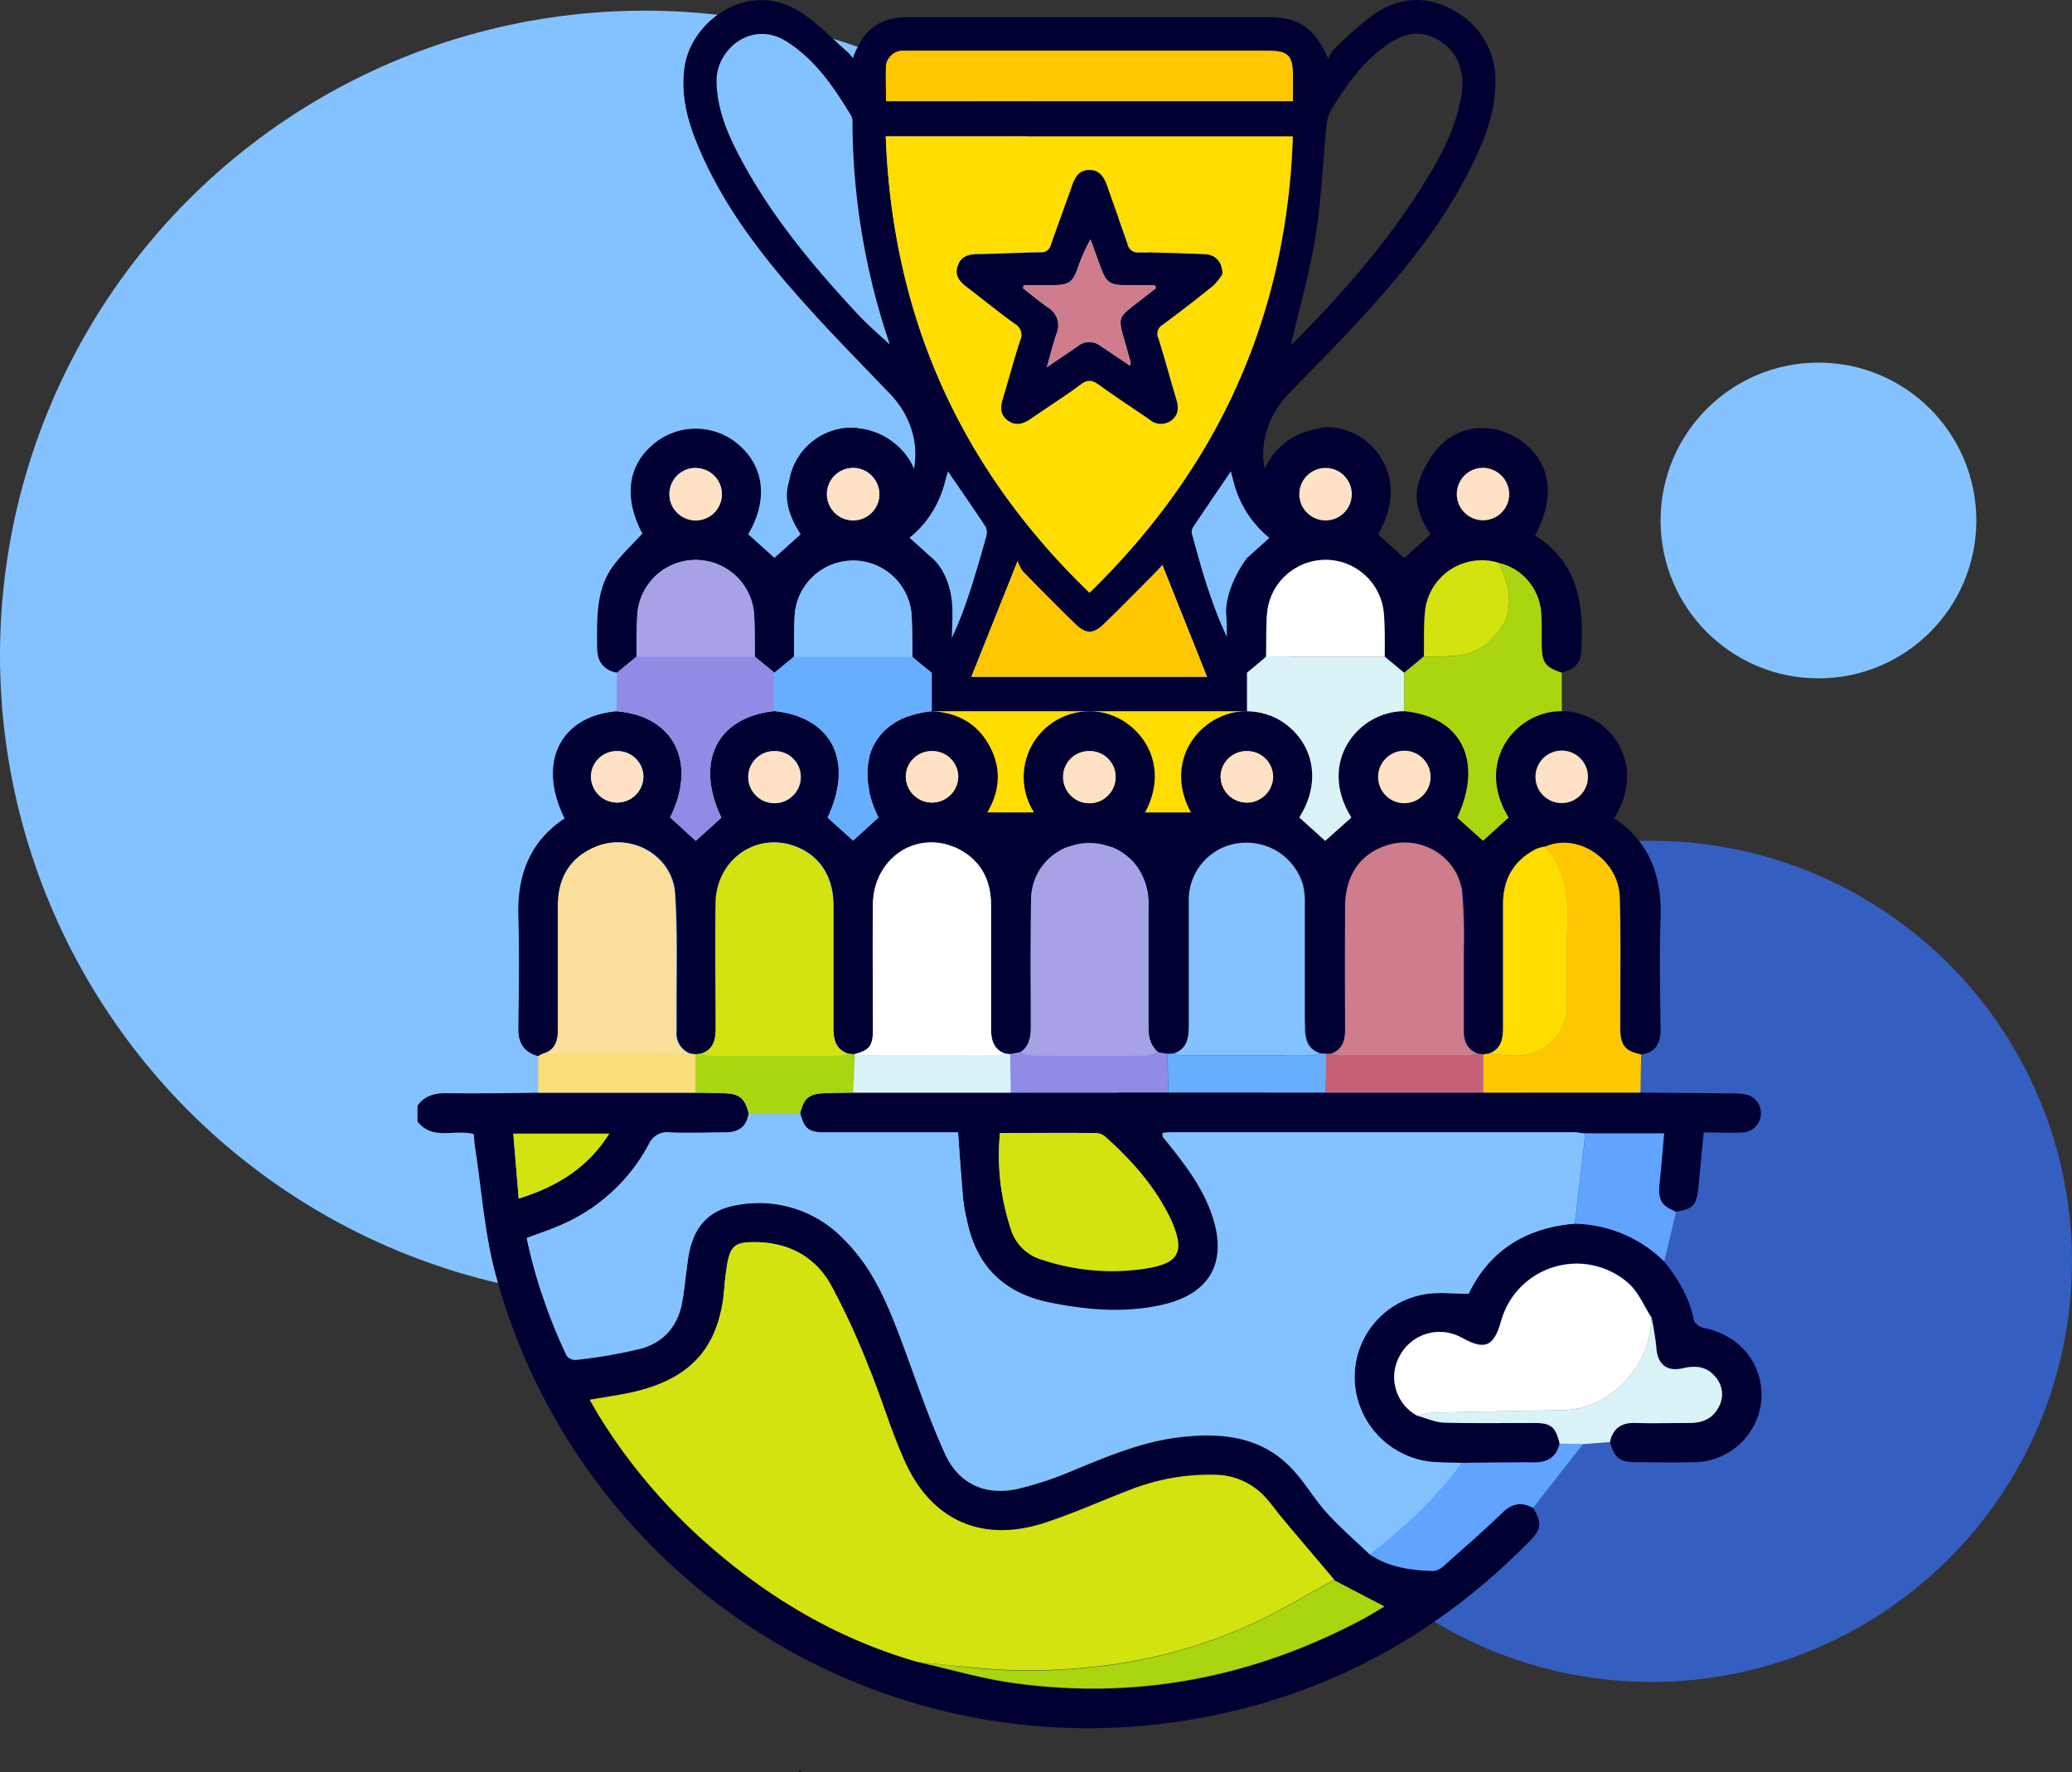 <?xml version="1.0" encoding="UTF-8"?> <svg xmlns="http://www.w3.org/2000/svg" viewBox="0 0 395.03 337.86"><rect x="0" y="0" width="395.03" height="337.86" fill="#333333" stroke="none"/> <defs> <style>.cls-1{fill:#83c2ff;}.cls-2{fill:#355ec1;}.cls-3{fill:#003;}.cls-4{fill:#fd0;}.cls-5{fill:#ffc700;}.cls-6{fill:#cf7c8c;}.cls-7{fill:#aad610;}.cls-8{fill:#928be5;}.cls-9{fill:#60a4ff;}.cls-10{fill:#daf3f7;}.cls-11{fill:#fade77;}.cls-12{fill:#d3e310;}.cls-13{fill:#fff;}.cls-14{fill:#fade9a;}.cls-15{fill:#a6a2e5;}.cls-16{fill:#68aeff;}.cls-17{fill:#c86077;}.cls-18{fill:#ffe1c5;}.cls-19{fill:#35a0d2;}</style> </defs> <g id="Layer_2" data-name="Layer 2"> <circle class="cls-1" cx="122.9" cy="124.93" r="122.9"></circle> <circle class="cls-2" cx="314.84" cy="240.48" r="80.19"></circle> <circle class="cls-1" cx="346.69" cy="99.23" r="30.1"></circle> <path class="cls-3" d="M162.6,11.07c2.18-5.76,5.14-7.79,11-7.79h68.2c5.86,0,8.82,2,11.47,8A4.79,4.79,0,0,1,254,9.72a72,72,0,0,1,7.82-6.92c4.93-3.4,10.25-3.8,15.56-.66a14.94,14.94,0,0,1,7.71,13.71c0,4.8-1.5,9.26-3.47,13.57-4.77,10.45-11.63,19.51-19.17,28-5.38,6.09-11.15,11.84-16.8,17.69C241,80,239.57,86.49,242,92.25c1.59,3.7,4.1,6.47,8.25,7.29a7,7,0,0,0,6.08-1.41,5.65,5.65,0,0,0,2.19-5.9,5.87,5.87,0,0,0-5-4.35c-.4-.06-.8-.08-1.2-.16a3.08,3.08,0,0,1-2.63-3.66c.28-1.83,1.5-2.58,3.27-2.63a12.15,12.15,0,0,1,7.25,21.84c-5.34,4.15-13.36,3.59-18.92-1.34a20.21,20.21,0,0,1-6.08-10c-.18-.64-.34-1.29-.54-2.08-2.51,3.7-4.93,7.23-7.3,10.8a1.8,1.8,0,0,0-.08,1.32c2,7.39,4.12,14.76,7.68,21.61.5,1,1.07,1.86,1.62,2.79a5,5,0,0,0,4.51,3c4.91.26,8.51,4.53,8.57,9.56s0,10.09,0,15.14a9.65,9.65,0,0,0,.14,1c1.9,0,3.76,0,5.62,0,2.37,0,3.85,1.3,3.83,3.22s-1.49,3.15-3.9,3.15q-47.71,0-95.43,0c-2.4,0-3.86-1.26-3.86-3.19s1.48-3.15,3.87-3.18c1.86,0,3.73,0,5.8,0V140.54c0-7.26,3-10.58,10.15-11.4a3.14,3.14,0,0,0,1.85-1.25c3.58-4.82,5.63-10.37,7.47-16,1-3.19,1.94-6.43,2.84-9.66a2.54,2.54,0,0,0-.16-1.85c-2.29-3.47-4.67-6.88-7.17-10.52-.2.71-.38,1.31-.53,1.91-2.18,8.69-9.41,14.61-17.44,14.27-6.42-.28-11.8-5.13-12.38-11.16a12.1,12.1,0,0,1,9.53-13.09,10.09,10.09,0,0,1,3-.23,2.82,2.82,0,0,1,2.77,2.7,2.91,2.91,0,0,1-2,3.31,6.89,6.89,0,0,1-1.38.28c-3.37.48-5.65,2.82-5.6,5.79s2.9,5.83,6.23,6A9.61,9.61,0,0,0,171.05,96c5.11-5.93,4.48-14.83-1.32-20.86-6.23-6.5-12.58-12.91-18.49-19.7-7.44-8.54-14.13-17.65-18.42-28.26-1.88-4.64-3.06-9.42-2.28-14.55,1.31-8.54,11.83-16.4,21.6-10.62,3.46,2.05,6.28,5.18,9.38,7.83A12.43,12.43,0,0,1,162.6,11.07ZM246.49,26H168.87c1.27,34.3,14.08,63.17,38.85,87C232.33,89,245.34,60.25,246.49,26ZM243.2,154.88c0-5,0-9.78,0-14.6,0-3.72-.93-4.66-4.63-4.66H176.83c-.47,0-.94,0-1.41,0a3.18,3.18,0,0,0-3.2,3.22c-.08,1.27-.07,2.55-.07,3.83,0,4.07,0,8.15,0,12.19Zm2.92-89.14a.93.93,0,0,0,.33-.21c9.4-9.46,18.18-19.45,25.21-30.84,3.11-5,5.86-10.27,6.91-16.21.9-5.11-.87-9.12-4.84-11.13C270,5.45,266.8,6.77,263.81,9c-4.28,3.19-7.32,7.48-10.05,12a7.89,7.89,0,0,0-.9,3.19c-.69,7-.94,14-2.05,20.84S247.72,58.84,246.12,65.74Zm-76.51-.06c-.05-.21-.11-.45-.19-.69a132.67,132.67,0,0,1-6.89-41.54,2.78,2.78,0,0,0-.23-1.36C159,16.65,155.5,11.44,150,7.93c-6.64-4.22-13.51,1.45-13.39,7.62.09,4.79,1.73,9.08,3.84,13.22,5.94,11.67,14.23,21.63,23.09,31.14C165.42,61.94,167.56,63.75,169.61,65.68Zm-.69-46.39h77.56V14.35c0-3.79-.93-4.7-4.79-4.7h-68c-.54,0-1.08,0-1.61,0a3.21,3.21,0,0,0-3.18,3.26C168.86,15,168.92,17.07,168.92,19.29Zm52.69,88.43c-.41.46-.92,1.06-1.47,1.62-3.22,3.23-6.41,6.5-9.7,9.67-2,1.9-3.42,1.9-5.41,0-3.42-3.31-6.77-6.71-10.09-10.13a7.15,7.15,0,0,1-.93-1.9c-3.18,8-6,15.09-8.82,22.07h44.93C227.29,121.93,224.49,114.91,221.61,107.72Z"></path> <path class="cls-4" d="M246.49,26c-1.15,34.29-14.16,63-38.77,87C183,89.13,170.14,60.26,168.87,26ZM233,52.29c.07-2.38-1.32-3.76-3.37-3.84-4.17-.15-8.33-.31-12.5-.36A2,2,0,0,1,215,46.52c-1.25-3.68-2.63-7.33-3.89-11-.59-1.71-1.41-3.15-3.43-3.12s-2.72,1.39-3.28,3c-1.29,3.74-2.68,7.45-4,11.2a1.86,1.86,0,0,1-2,1.45c-4,.05-7.93.27-11.89.34-1.75,0-3.23.35-3.87,2.2s.4,3,1.75,4.08c3,2.33,6,4.75,9.13,7a2.4,2.4,0,0,1,1,3.2c-1.18,3.64-2.15,7.34-3.27,11-.49,1.61-.55,3.11.89,4.2s3,.68,4.45-.33c3.15-2.18,6.4-4.23,9.47-6.51,1.35-1,2.22-.85,3.49.06,3.15,2.29,6.43,4.41,9.63,6.62a3.33,3.33,0,0,0,4.12.21c1.4-1,1.5-2.38,1-4-1.16-3.86-2.2-7.75-3.4-11.59a2,2,0,0,1,.83-2.71c3.24-2.39,6.43-4.87,9.56-7.41A10.76,10.76,0,0,0,233,52.29Z"></path> <path class="cls-4" d="M243.2,154.88H172.14c0-4,0-8.12,0-12.19,0-1.28,0-2.56.07-3.83a3.18,3.18,0,0,1,3.2-3.22c.47,0,.94,0,1.41,0h61.73c3.7,0,4.63.94,4.63,4.66C243.2,145.1,243.2,149.92,243.2,154.88Z"></path> <path class="cls-5" d="M168.92,19.29c0-2.22-.06-4.3,0-6.37a3.21,3.21,0,0,1,3.18-3.26c.53,0,1.07,0,1.61,0h68c3.86,0,4.79.91,4.79,4.7v4.94Z"></path> <path class="cls-5" d="M221.61,107.72c2.88,7.19,5.68,14.21,8.51,21.29H185.19c2.79-7,5.64-14.1,8.82-22.07a7.15,7.15,0,0,0,.93,1.9c3.32,3.42,6.67,6.82,10.09,10.13,2,1.94,3.44,1.94,5.41,0,3.29-3.17,6.48-6.44,9.7-9.67C220.69,108.78,221.2,108.18,221.61,107.72Z"></path> <path class="cls-3" d="M233,52.29a10.76,10.76,0,0,1-1.74,2.19c-3.13,2.54-6.32,5-9.56,7.41a2,2,0,0,0-.83,2.71c1.2,3.84,2.24,7.73,3.4,11.59.48,1.58.38,3-1,4a3.33,3.33,0,0,1-4.12-.21c-3.2-2.21-6.48-4.33-9.63-6.62-1.27-.91-2.14-1.07-3.49-.06-3.07,2.28-6.32,4.33-9.47,6.51-1.44,1-2.93,1.48-4.45.33s-1.38-2.59-.89-4.2c1.12-3.66,2.09-7.36,3.27-11a2.4,2.4,0,0,0-1-3.2c-3.11-2.25-6.09-4.67-9.13-7-1.35-1-2.42-2.19-1.75-4.08s2.12-2.17,3.87-2.2c4-.07,7.93-.29,11.89-.34a1.86,1.86,0,0,0,2-1.45c1.29-3.75,2.68-7.46,4-11.2.56-1.65,1.37-3,3.28-3s2.84,1.41,3.43,3.12c1.26,3.68,2.64,7.33,3.89,11a2,2,0,0,0,2.16,1.57c4.17,0,8.33.21,12.5.36C231.67,48.53,233.06,49.91,233,52.29ZM215.43,69.72a2.63,2.63,0,0,0,.08-.68q-.69-2.52-1.41-5c-.89-3.15-.73-3.66,1.85-5.65l4.45-3.46-.26-.53c-1.94,0-3.88,0-5.82,0-2.77-.08-3.45-.6-4.42-3.23-.67-1.83-1.32-3.67-2-5.5a30.58,30.58,0,0,0-2.44,5.52c-1,2.61-1.65,3.13-4.44,3.21-2,0-3.92,0-5.88,0l-.09.58c1.58,1.22,3.12,2.51,4.75,3.65a4,4,0,0,1,1.59,5.09c-.63,1.88-1.11,3.82-1.82,6.31,2.27-1.55,4.1-2.74,5.88-4a3.5,3.5,0,0,1,4.45,0C211.68,67.2,213.46,68.38,215.43,69.72Z"></path> <path class="cls-6" d="M215.43,69.72c-2-1.34-3.75-2.52-5.51-3.74a3.5,3.5,0,0,0-4.45,0c-1.78,1.27-3.61,2.46-5.88,4,.71-2.49,1.19-4.43,1.82-6.31a4,4,0,0,0-1.59-5.09c-1.63-1.14-3.17-2.43-4.75-3.65l.09-.58c2,0,3.92,0,5.88,0,2.79-.08,3.48-.6,4.44-3.21a30.58,30.58,0,0,1,2.44-5.52c.66,1.83,1.31,3.67,2,5.5,1,2.63,1.65,3.15,4.42,3.23,1.94,0,3.88,0,5.82,0l.26.53L216,58.35c-2.58,2-2.74,2.5-1.85,5.65q.72,2.52,1.41,5A2.63,2.63,0,0,1,215.43,69.72Z"></path> <path class="cls-3" d="M292.28,287.48c1.7,2.75,1.61,4-.5,6.18-19.57,20-43.26,31.85-71.06,35.07A117,117,0,0,1,94.5,243c-2.12-7.9-2.67-16.21-3.94-24.34-.12-.8-.15-1.62-.23-2.45-3.64-1-7.88,1.3-10.73-2.41v-3c1.37-1.94,3.29-2.4,5.57-2.38,5.81.07,11.62,0,17.43-.09h30.05c1.83,0,3.65.05,5.48.11,2.9.1,3.9,1,4.61,3.85-.37,2.58-1.89,3.73-4.46,3.69-3.5,0-7,.1-10.5,0a3.82,3.82,0,0,0-4.1,2.29,34.38,34.38,0,0,1-17.06,15.49c-2,.86-4,1.52-6.19,2.34a100.78,100.78,0,0,0,7.63,22.41,2.12,2.12,0,0,0,1.76.81,94.47,94.47,0,0,0,12.49-2.16c4.49-1.28,7.21-4.61,7.87-9.38.36-2.56.63-5.12,1-7.68.85-6.06,3.83-9.47,9.45-10.36a22.43,22.43,0,0,1,20.31,6.58c6,6,8.88,13.75,11.74,21.5,2.41,6.54,4.65,13.17,7.56,19.49,2.58,5.64,7.61,7.91,13.67,6.63a62.09,62.09,0,0,0,10.38-3.41c6.7-2.75,13.35-5.61,20.64-6.47,8.37-1,16.22-.1,22.14,6.79,2.11,2.46,3.78,5.31,6,7.7,2.54,2.79,5.42,5.27,8.15,7.88,3.66,2.45,7.83,3,12.09,3.12a3.7,3.7,0,0,0,2.11-1.11c3.67-3.25,7.37-6.47,10.89-9.87C288.14,286.69,290,286.2,292.28,287.48Zm-37.9,13.79c-3.27-3.87-6.55-7.72-9.8-11.6-1.07-1.27-2-2.64-3.13-3.89a13.12,13.12,0,0,0-9.91-4.54,41.31,41.31,0,0,0-16.12,2.87c-5.43,2.07-10.75,4.49-16.27,6.29-11.78,3.84-21.46-.32-26.59-11.57-2.68-5.88-4.47-12.16-6.94-18.14a139.62,139.62,0,0,0-7.29-15.8c-2.93-5.16-7.78-7.85-13.84-8-4.48-.14-5.34.6-6,5.09-.15,1.07-.3,2.14-.38,3.22-.86,11.37-6,17.49-17,20.16-2.79.68-5.66,1-8.71,1.58.7,1.2,1.25,2.21,1.86,3.18a108.32,108.32,0,0,0,18.93,22.83c12.18,11.08,25.93,19.43,41.86,24,6.05,1.35,12,3.13,18.15,4,23.38,3.25,45.49-1,66.32-12,1.56-.83,3-1.76,4.45-2.58ZM98.89,228.5c7.47-2.32,13.24-6,17.22-12.36H97.84Z"></path> <path class="cls-3" d="M152.15,337.86l.56-.49-.06.49Z"></path> <path class="cls-3" d="M102.63,201.36c-2.7-.73-3.84-2.47-3.8-5.29.09-7.14.2-14.3,0-21.45-.24-7.8,2.19-14.18,8.82-18.6-5.28-10.55-.9-19.48,9.93-20.41,10.91.86,15.39,9.75,10.19,20.24,1.64,1.48,3.27,3,4.89,4.45l4.88-4.41c-5.09-10.66-.85-19.17,10.13-20.32,11,1.16,15.22,9.59,10.13,20.31l4.9,4.42,4.87-4.44c-5.2-10.45-.77-19.3,10.14-20.26,5.07.28,8.93,2.52,11.2,7.12s1.44,9-1.24,13.08l5,4.52,4.94-4.48a2.69,2.69,0,0,0-.23-.6,12.53,12.53,0,0,1,10.31-19.63c8.51-.1,16.67,9.56,10.05,20.25l4.94,4.47,4.94-4.49c-6.6-10.56,1.39-20.32,10.09-20.24,8.57-.08,16.65,9.6,10,20.25l4.94,4.47,5-4.46c-6.58-10.51,1.28-20.28,10.05-20.27,10.95,1,15.16,9.53,10.12,20.3l4.91,4.4,4.88-4.42c-6.61-10.85,1.65-20.42,10.14-20.28,8.72-.05,16.63,9.75,10,20.4,6.71,4.49,9.09,11,8.84,18.84-.24,7.15-.08,14.3,0,21.45,0,2.58-.89,4.36-3.65,4.76-2.95-.64-3.82-1.63-4-4.52,0-.75,0-1.5,0-2.25,0-7.75.14-15.51-.1-23.25-.23-7.17-8-12.31-14.15-9.63a6.81,6.81,0,0,0-1.66.37c-4.38,2.18-6.47,5.77-6.46,10.63q0,11.75,0,23.47c0,2.21-.33,4.18-2.76,5l-1,.13-1-.12c-2-.75-2.7-2.28-2.69-4.32,0-5.08,0-10.17,0-15.25a104.93,104.93,0,0,0-.3-11.23c-.76-6.64-7.66-10.92-14.08-9-5.2,1.54-8.17,5.71-8.21,11.74q-.07,11.63,0,23.26c0,2.16-.41,4-2.7,4.81l-.9,0-1.18-.08c-2.57-.85-2.87-3-2.87-5.22,0-7.74,0-15.48,0-23.22a13.77,13.77,0,0,0-.36-3.69,11.22,11.22,0,0,0-12.31-7.92,10.89,10.89,0,0,0-9.43,10.86c0,8,0,16,0,24,0,2.25-.31,4.37-2.88,5.22l-1.16.08-1.77-.3c-1.71-1.2-2-3-2-4.86,0-7.67,0-15.34,0-23a12,12,0,0,0-2.48-7.93,11.23,11.23,0,0,0-12.16-3.6,10.69,10.69,0,0,0-7.68,10c-.16,8.17-.09,16.34-.07,24.5,0,1.91-.25,3.67-1.95,4.86l-2,.4-.94-.1c-2.26-.83-2.74-2.62-2.73-4.8,0-7.83,0-15.66,0-23.5,0-4.83-1.94-8.58-6.31-10.79-7.57-3.82-16,1.63-16.2,10.49-.13,8,0,16,0,24,0,3.14-.69,3.95-3.66,4.72l-1.08-.14c-2.32-.78-2.78-2.61-2.78-4.76,0-7.84,0-15.67,0-23.51,0-5.57-2.75-9.62-7.42-11.3-7.4-2.67-14.86,2.62-15,10.79-.13,8,0,16,0,24,0,2.15-.45,4-2.77,4.77l-1,.13-1-.09a4.06,4.06,0,0,1-2.72-4.29c0-1,0-2,0-3-.05-7.73.23-15.48-.27-23.19-.47-7.4-8.54-11.87-15.35-8.9-4.79,2.09-6.92,6-6.93,11.11,0,7.82,0,15.63,0,23.45,0,2.14-.38,4-2.73,4.75Zm170.11-53.28a5,5,0,0,0-10,.1,5,5,0,1,0,10-.1Zm-65.12-4.88a4.91,4.91,0,0,0-4.93,4.87,5,5,0,1,0,10,.12A4.92,4.92,0,0,0,207.62,143.2Zm-29.93,0a4.92,4.92,0,0,0-5,4.78,5,5,0,1,0,10,.05A4.92,4.92,0,0,0,177.69,143.2Zm-60,0a4.91,4.91,0,0,0-5,4.78,5,5,0,1,0,10,.05A4.93,4.93,0,0,0,117.65,143.2Zm30,0a4.93,4.93,0,0,0-5,5,5,5,0,1,0,10-.16A4.93,4.93,0,0,0,147.69,143.2Zm90,0a4.94,4.94,0,0,0-5,4.79,5,5,0,1,0,10,0A4.94,4.94,0,0,0,237.73,143.2Zm65,4.83a5,5,0,0,0-10,.2,5,5,0,1,0,10-.2Z"></path> <path class="cls-3" d="M181.58,116.74c0,2.82-.17,5.65-.24,8.47-1.23,1-2.45,4.35-3.68,5.37-1.24-1-2.48-4.36-3.72-5.38,0-2.5,0-5-.12-7.49a11.17,11.17,0,0,0-22.33,0c-.1,2.49-.08,5-.11,7.49l-3.73,3.06-3.75-3.08c0-2.58,0-5.17-.11-7.74a11.16,11.16,0,0,0-22.3,0c-.15,2.57-.09,5.16-.12,7.74l-3.75,3.07c-2.74-.56-3.8-2.26-3.78-5,0-5.43-.3-10.94,3.23-15.58,1.59-2.09,3.54-3.92,5.4-5.94-3.62-6.87-2.83-13.13,2.35-17.25a12.49,12.49,0,0,1,16.08.37c4.86,4.23,5.53,10.57,1.75,17l5,4.52,5-4.5c-2.06-3.22-3.5-6.87-2-10.67a17.84,17.84,0,0,1,4.57-6.89c4.5-3.87,11.08-3.44,15.6.42,4.9,4.18,5.56,10.35,1.87,17.15l5,4.5S181.58,109.33,181.58,116.74Zm56.14-10.33,5-4.49c-3.74-6.89-3-13.12,2-17.3a12.47,12.47,0,0,1,16.09.08c5,4.18,5.72,10.6,1.92,17.18l5,4.51,5-4.5c-2.06-3.14-3.47-6.72-2.06-10.45a18,18,0,0,1,4.43-7c4.5-4,11.24-3.61,15.81.31,4.87,4.17,5.51,10.24,1.75,17.35,8.41,5.25,9.37,13.5,8.78,22.35-.15,2.31-1.69,3.28-3.71,3.77-3.15-1-3.76-1.88-3.82-5.22,0-2.07.05-4.16-.11-6.22a10.51,10.51,0,0,0-8.12-9.51,10.89,10.89,0,0,0-14,8.91c-.34,3-.19,6-.26,9l-3.73,3.09-3.7-3.06c-.06-2.82,0-5.66-.22-8.46a11.16,11.16,0,0,0-22.2,0c-.26,2.8-.15,5.64-.21,8.46-1.23,1-2.46,5-3.69,6-2-.38-3.34-4.46-3.82-6.49,0-2.66.14-5.33-.1-8C233.8,111.45,237.72,106.41,237.72,106.41Zm50-12.22a5,5,0,1,0-5.09,5A5.06,5.06,0,0,0,287.74,94.19Zm-155.22-5a5,5,0,1,0,5.11,5A5,5,0,0,0,132.52,89.23Zm35.14,5.08a5,5,0,1,0-5.21,4.91A5.06,5.06,0,0,0,167.66,94.31Zm85.06,4.91a5,5,0,1,0-5-5.13A5,5,0,0,0,252.72,99.22Z"></path> <path class="cls-3" d="M312.76,208.3l17.24.15a14.57,14.57,0,0,1,2.73.18,3.67,3.67,0,0,1-.44,7.27c-2.4.12-4.82,0-7.48,0-.34,3.57-.67,7-1,10.46s-1.08,4.17-4.35,4.65c-2.92-1.25-3.46-2.27-3.12-5.61.32-3.09.57-6.18.86-9.33h-15c-.58,0-1.16-.14-1.73-.14q-38.72,0-77.42,0a14.53,14.53,0,0,0-1.48.14l.08.74c3.82,4.72,7.64,9.46,9.54,15.38,2.72,8.51-.56,14.44-9.26,16.55-7.19,1.75-14.34,1.13-21.54-.28-9-1.76-14.29-6.93-16.08-15.83a33.1,33.1,0,0,1-.69-3.68c-.37-4.27-.66-8.55-1-13H180c-7.59,0-15.17,0-22.76,0-3.09,0-3.92-.71-4.71-3.68.72-2.91,1.71-3.75,4.63-3.85,1.82-.06,3.65-.07,5.48-.11h30l30,0h30l30,0ZM190.65,216a44.65,44.65,0,0,0,2,18.17,8.78,8.78,0,0,0,6.07,6.05,42.29,42.29,0,0,0,19.94,1.63c6-1,7.2-3.09,4.87-8.72-.1-.23-.2-.46-.31-.68-3-6.2-7.42-11.2-12.48-15.72A2.9,2.9,0,0,0,209,216C203,215.94,197,216,190.65,216Z"></path> <path class="cls-3" d="M317.28,240.48c2.64,3.36,4.85,6.92,5.66,11.23.11.59,1.15,1.31,1.85,1.45,7,1.36,11.54,7.06,11,13.87a13,13,0,0,1-13,11.74c-3.59.07-7.17,0-10.75,0-3.27,0-4.22-.75-5.09-3.9.61-2.72,2.31-3.76,5.07-3.63,3.32.15,6.66,0,10,0,2.53,0,4.58-.78,5.74-3.16a4.94,4.94,0,0,0-.69-5.6c-1.61-2-3.73-2.22-6.1-1.68-3.27.76-5-.74-5.19-4.13a53,53,0,0,0-.91-5.55c-1.43-2.18-2.47-4.8-4.35-6.48A14.94,14.94,0,0,0,286.15,252c-1.38,4.73-3.09,5.44-7.33,3.08-.29-.16-.59-.3-.89-.43a8.62,8.62,0,0,0-11.1,3.89,8.35,8.35,0,0,0,3.37,11.35c1.71.46,3.42,1.27,5.15,1.32,5.75.17,11.5,0,17.25.07,3.12,0,4,.77,4.74,3.93-.6,2.61-2.29,3.63-4.9,3.6-4.57,0-9.14,0-13.72.07-1.58,0-3.16,0-4.73-.12a16.33,16.33,0,0,1-15.67-15.25,16,16,0,0,1,13.56-16.8c2.56-.4,5.23-.06,8.14-.06,3.93-8.17,10.86-12.6,20.24-13.36A25,25,0,0,1,317.28,240.48Z"></path> <path class="cls-5" d="M312.76,208.3h-30c0-2.43,0-4.85,0-7.28l1-.13c1.79.13,3.58.39,5.38.39a9.64,9.64,0,0,0,9.6-9.7c0-5-.2-10,.06-15,.28-5.58-.43-10.76-4.16-15.19,6.13-2.68,13.92,2.46,14.15,9.63.24,7.74.08,15.5.1,23.25,0,.75,0,1.5,0,2.25.14,2.89,1,3.88,4,4.52Q312.81,204.67,312.76,208.3Z"></path> <path class="cls-7" d="M285.71,107.3a10.51,10.51,0,0,1,8.12,9.51c.16,2.06.08,4.15.11,6.22.06,3.34.67,4.18,3.82,5.22q0,3.66,0,7.34c-8.49-.14-16.75,9.43-10.14,20.28l-4.88,4.42-4.91-4.4c5-10.77.83-19.25-10.12-20.3,0-2.45,0-4.89,0-7.34l3.73-3.08c1.24,0,2.48,0,3.72,0,3.3,0,6.41-.71,8.91-3C288.35,118.17,288.82,113.71,285.71,107.3Z"></path> <path class="cls-8" d="M117.62,128.25l3.75-3.07H143.9l3.75,3.08v7.31c-11,1.15-15.22,9.66-10.13,20.32l-4.88,4.41c-1.62-1.48-3.25-3-4.89-4.45,5.2-10.49.72-19.38-10.19-20.24Z"></path> <path class="cls-9" d="M278.72,278.89c4.58,0,9.15-.11,13.72-.07,2.61,0,4.3-1,4.9-3.6l4.44.1-9.5,12.16c-2.29-1.28-4.14-.79-6,1-3.52,3.4-7.22,6.62-10.89,9.87a3.7,3.7,0,0,1-2.11,1.11c-4.26-.11-8.43-.67-12.09-3.12C267.71,291.23,273.81,285.66,278.72,278.89Z"></path> <path class="cls-10" d="M301.78,275.32l-4.44-.1c-.73-3.16-1.62-3.92-4.74-3.93-5.75,0-11.5.1-17.25-.07-1.73-.05-3.44-.86-5.15-1.32a15.33,15.33,0,0,1,2.79-.56c8.37-.2,16.74-.35,25.11-.51,8.92-.17,16.75-8.47,16.74-17.66a53,53,0,0,1,.91,5.55c.21,3.39,1.92,4.89,5.19,4.13,2.37-.54,4.49-.31,6.1,1.68a4.94,4.94,0,0,1,.69,5.6c-1.16,2.38-3.21,3.19-5.74,3.16-3.33,0-6.67.11-10,0-2.76-.13-4.46.91-5.07,3.63Z"></path> <path class="cls-9" d="M317.28,240.48a25,25,0,0,0-17-7.18q1-8.6,2-17.2h15c-.29,3.15-.54,6.24-.86,9.33-.34,3.34.2,4.36,3.12,5.61Z"></path> <path class="cls-11" d="M131.62,200.93l1,.09c0,2.43,0,4.86,0,7.29H102.6l0-7,1-.5Z"></path> <path class="cls-1" d="M302.23,216.1q-1,8.61-2,17.2c-9.38.76-16.31,5.19-20.24,13.36-2.91,0-5.58-.34-8.14.06a16,16,0,0,0-13.56,16.8A16.33,16.33,0,0,0,274,278.77c1.57.08,3.15.08,4.73.12-4.91,6.77-11,12.34-17.55,17.48-2.73-2.61-5.61-5.09-8.15-7.88-2.18-2.39-3.85-5.24-6-7.7-5.92-6.89-13.77-7.77-22.14-6.79-7.29.86-13.94,3.72-20.64,6.47a62.09,62.09,0,0,1-10.38,3.41c-6.06,1.28-11.09-1-13.67-6.63-2.91-6.32-5.15-12.95-7.56-19.49-2.86-7.75-5.72-15.5-11.74-21.5a22.43,22.43,0,0,0-20.31-6.58c-5.62.89-8.6,4.3-9.45,10.36-.36,2.56-.63,5.12-1,7.68-.66,4.77-3.38,8.1-7.87,9.38a94.47,94.47,0,0,1-12.49,2.16,2.12,2.12,0,0,1-1.76-.81A100.78,100.78,0,0,1,100.43,236c2.18-.82,4.23-1.48,6.19-2.34a34.38,34.38,0,0,0,17.06-15.49,3.82,3.82,0,0,1,4.1-2.29c3.5.14,7,0,10.5,0,2.57,0,4.09-1.11,4.46-3.69h9.81c.79,3,1.62,3.67,4.71,3.68,7.59,0,15.17,0,22.76,0h2.64c.33,4.47.62,8.75,1,13a33.1,33.1,0,0,0,.69,3.68c1.79,8.9,7.11,14.07,16.08,15.83,7.2,1.41,14.35,2,21.54.28,8.7-2.11,12-8,9.26-16.55-1.9-5.92-5.72-10.66-9.54-15.38l-.08-.74a14.53,14.53,0,0,1,1.48-.14q38.7,0,77.42,0C301.07,216,301.65,216.05,302.23,216.1Z"></path> <path class="cls-12" d="M175.07,316.87c-15.93-4.53-29.68-12.88-41.86-24a108.32,108.32,0,0,1-18.93-22.83c-.61-1-1.16-2-1.86-3.18,3-.54,5.92-.9,8.71-1.58,11-2.67,16.16-8.79,17-20.16.08-1.08.23-2.15.38-3.22.62-4.49,1.48-5.23,6-5.09,6.06.19,10.91,2.88,13.84,8a139.62,139.62,0,0,1,7.29,15.8c2.47,6,4.26,12.26,6.94,18.14,5.13,11.25,14.81,15.41,26.59,11.57,5.52-1.8,10.84-4.22,16.27-6.29a41.31,41.31,0,0,1,16.12-2.87,13.12,13.12,0,0,1,9.91,4.54c1.1,1.25,2.06,2.62,3.13,3.89,3.25,3.88,6.53,7.73,9.8,11.6-5.33,2.86-10.53,6.05-16,8.53a97.17,97.17,0,0,1-30.87,8.14,108.06,108.06,0,0,1-22.53,0C181.65,317.55,178.36,317.22,175.07,316.87Z"></path> <path class="cls-7" d="M175.07,316.87c3.29.35,6.58.68,9.87,1.06a108.06,108.06,0,0,0,22.53,0,97.17,97.17,0,0,0,30.87-8.14c5.51-2.48,10.71-5.67,16-8.53l9.61,5c-1.4.82-2.89,1.75-4.45,2.58-20.83,11-42.94,15.26-66.32,12C187.11,320,181.12,318.22,175.07,316.87Z"></path> <path class="cls-7" d="M152.55,212.27h-9.81c-.71-2.9-1.71-3.75-4.61-3.85-1.83-.06-3.65-.07-5.48-.11,0-2.43,0-4.86,0-7.29l1-.13a9,9,0,0,0,1.88.41q12.12,0,24.24,0a9,9,0,0,0,1.88-.41l1.08.14a.21.21,0,0,1,.24.2q-.16,3.54-.31,7.08c-1.83,0-3.66.05-5.48.11C154.26,208.52,153.27,209.36,152.55,212.27Z"></path> <path class="cls-12" d="M98.89,228.5l-1-12.36h18.27C112.13,222.54,106.36,226.18,98.89,228.5Z"></path> <path class="cls-13" d="M163,201.23a.21.21,0,0,0-.24-.2c3-.77,3.65-1.58,3.66-4.72,0-8-.09-16,0-24,.15-8.86,8.63-14.31,16.2-10.49,4.37,2.21,6.31,6,6.31,10.79,0,7.84,0,15.67,0,23.5,0,2.18.47,4,2.73,4.8a7.42,7.42,0,0,1-1.64.36C181,201.28,172,201.25,163,201.23Z"></path> <path class="cls-6" d="M253.74,200.9c2.29-.83,2.71-2.65,2.7-4.81q-.06-11.64,0-23.26c0-6,3-10.2,8.21-11.74,6.42-1.91,13.32,2.37,14.08,9a104.93,104.93,0,0,1,.3,11.23c0,5.08,0,10.17,0,15.25,0,2,.68,3.57,2.69,4.32a7.54,7.54,0,0,1-1.65.37q-12.33,0-24.68,0A7.54,7.54,0,0,1,253.74,200.9Z"></path> <path class="cls-14" d="M131.62,200.93l-28-.07c2.35-.76,2.74-2.61,2.73-4.75,0-7.82,0-15.63,0-23.45,0-5.14,2.14-9,6.93-11.11,6.81-3,14.88,1.5,15.35,8.9.5,7.71.22,15.46.27,23.19,0,1,0,2,0,3A4.06,4.06,0,0,0,131.62,200.93Z"></path> <path class="cls-12" d="M161.65,200.89a9,9,0,0,1-1.88.41q-12.12,0-24.24,0a9,9,0,0,1-1.88-.41c2.32-.78,2.78-2.62,2.77-4.77,0-8-.1-16,0-24,.14-8.17,7.6-13.46,15-10.79,4.67,1.68,7.38,5.73,7.42,11.3,0,7.84,0,15.67,0,23.51C158.87,198.28,159.33,200.11,161.65,200.89Z"></path> <path class="cls-1" d="M223.76,200.84c2.57-.85,2.87-3,2.88-5.22,0-8,0-16,0-24a10.89,10.89,0,0,1,9.43-10.86,11.22,11.22,0,0,1,12.31,7.92,13.77,13.77,0,0,1,.36,3.69c0,7.74,0,15.48,0,23.22,0,2.25.3,4.37,2.87,5.22a8.13,8.13,0,0,1-1.85.43q-12.09,0-24.19,0A8.34,8.34,0,0,1,223.76,200.84Z"></path> <path class="cls-15" d="M194.56,200.61c1.7-1.19,1.95-3,1.95-4.86,0-8.16-.09-16.33.07-24.5a10.69,10.69,0,0,1,7.68-10,11.23,11.23,0,0,1,12.16,3.6,12,12,0,0,1,2.48,7.93c0,7.66,0,15.33,0,23,0,1.91.24,3.66,2,4.86a8.84,8.84,0,0,1-2.26.64q-10.87.08-21.76,0A8.31,8.31,0,0,1,194.56,200.61Z"></path> <path class="cls-10" d="M237.74,135.6c0-2.45,0-4.91,0-7.36l3.69-3.05H264l3.7,3.06c0,2.45,0,4.89,0,7.34-8.77,0-16.63,9.76-10.05,20.27l-5,4.46-4.94-4.47C254.39,145.2,246.31,135.52,237.74,135.6Z"></path> <path class="cls-16" d="M177.66,128.25l0,7.35c-10.91,1-15.34,9.81-10.14,20.26l-4.87,4.44-4.9-4.42c5.09-10.72.88-19.15-10.13-20.31v-7.31l3.73-3.06h22.56Z"></path> <path class="cls-4" d="M294.67,161.39c3.73,4.43,4.44,9.61,4.16,15.19-.26,5-.05,10-.06,15a9.64,9.64,0,0,1-9.6,9.7c-1.8,0-3.59-.26-5.38-.39,2.43-.85,2.77-2.82,2.76-5q0-11.73,0-23.47c0-4.86,2.08-8.45,6.46-10.63A6.81,6.81,0,0,1,294.67,161.39Z"></path> <path class="cls-8" d="M194.56,200.61a8.31,8.31,0,0,0,2.25.65q10.88.08,21.76,0a8.84,8.84,0,0,0,2.26-.64l1.77.3c0,2.46.07,4.91.1,7.36l-30,0-.09-7.3Z"></path> <path class="cls-17" d="M253.74,200.9a7.54,7.54,0,0,0,1.65.37q12.35,0,24.68,0a7.54,7.54,0,0,0,1.65-.37l1,.12c0,2.43,0,4.85,0,7.28l-30,0c0-2.45.09-4.9.13-7.36Z"></path> <path class="cls-16" d="M252.84,200.92c0,2.46-.09,4.91-.13,7.36h-30c0-2.45-.07-4.9-.1-7.36l1.16-.08a8.34,8.34,0,0,0,1.86.43q12.09,0,24.19,0a8.13,8.13,0,0,0,1.85-.43Z"></path> <path class="cls-10" d="M192.59,201l.09,7.3h-30q.15-3.54.31-7.08c9,0,18,.05,27,0a7.42,7.42,0,0,0,1.64-.36Z"></path> <path class="cls-18" d="M272.74,148.08a5,5,0,1,1-10,.1,5,5,0,0,1,10-.1Z"></path> <path class="cls-18" d="M207.62,143.2a4.92,4.92,0,0,1,5.07,5,5,5,0,1,1-10-.12A4.91,4.91,0,0,1,207.62,143.2Z"></path> <path class="cls-18" d="M177.69,143.2a4.92,4.92,0,0,1,5,4.83,5,5,0,1,1-10-.05A4.92,4.92,0,0,1,177.69,143.2Z"></path> <path class="cls-18" d="M117.65,143.2a4.93,4.93,0,0,1,5,4.83,5,5,0,1,1-10-.05A4.91,4.91,0,0,1,117.65,143.2Z"></path> <path class="cls-18" d="M147.69,143.2a4.93,4.93,0,0,1,4.95,4.85,5,5,0,1,1-10,.16A4.93,4.93,0,0,1,147.69,143.2Z"></path> <path class="cls-18" d="M237.73,143.2a4.94,4.94,0,0,1,5,4.82,5,5,0,1,1-10,0A4.94,4.94,0,0,1,237.73,143.2Z"></path> <path class="cls-18" d="M302.75,148a5,5,0,1,1-10,.2,5,5,0,0,1,10-.2Z"></path> <path class="cls-13" d="M264,125.19H241.41c.06-2.82,0-5.66.21-8.46a11.16,11.16,0,0,1,22.2,0C264.08,119.53,264,122.37,264,125.19Z"></path> <path class="cls-15" d="M143.9,125.18H121.37c0-2.58,0-5.17.12-7.74a11.16,11.16,0,0,1,22.3,0C143.93,120,143.87,122.6,143.9,125.18Z"></path> <path class="cls-1" d="M173.94,125.2H151.38c0-2.5,0-5,.11-7.49a11.17,11.17,0,0,1,22.33,0C173.93,120.2,173.9,122.7,173.94,125.2Z"></path> <path class="cls-12" d="M285.71,107.3c3.11,6.41,2.64,10.87-1.61,14.85-2.5,2.34-5.61,3-8.91,3-1.24,0-2.48,0-3.72,0,.07-3-.08-6,.26-9A10.89,10.89,0,0,1,285.71,107.3Z"></path> <path class="cls-18" d="M287.74,94.19a5,5,0,1,1-4.9-5A5.07,5.07,0,0,1,287.74,94.19Z"></path> <path class="cls-18" d="M132.52,89.23a5,5,0,1,1-4.88,5A5,5,0,0,1,132.52,89.23Z"></path> <path class="cls-18" d="M167.66,94.31a5,5,0,1,1-4.79-5.08A5.06,5.06,0,0,1,167.66,94.31Z"></path> <path class="cls-18" d="M252.72,99.22a5,5,0,1,1,5-4.87A5,5,0,0,1,252.72,99.22Z"></path> <path class="cls-12" d="M190.65,216c6.35,0,12.33,0,18.32,0a2.9,2.9,0,0,1,1.76.7c5.06,4.52,9.53,9.52,12.48,15.72.11.22.21.45.31.68,2.33,5.63,1.18,7.7-4.87,8.72a42.29,42.29,0,0,1-19.94-1.63,8.78,8.78,0,0,1-6.07-6.05A44.65,44.65,0,0,1,190.65,216Z"></path> <path class="cls-19" d="M221.6,216.1l.08.74Z"></path> <path class="cls-13" d="M314.84,251.17c0,9.19-7.82,17.49-16.74,17.66-8.37.16-16.74.31-25.11.51a15.33,15.33,0,0,0-2.79.56,8.35,8.35,0,0,1-3.37-11.35,8.62,8.62,0,0,1,11.1-3.89c.3.13.6.27.89.43,4.24,2.36,5.95,1.65,7.33-3.08a14.94,14.94,0,0,1,24.34-7.32C312.37,246.37,313.41,249,314.84,251.17Z"></path> </g> </svg> 